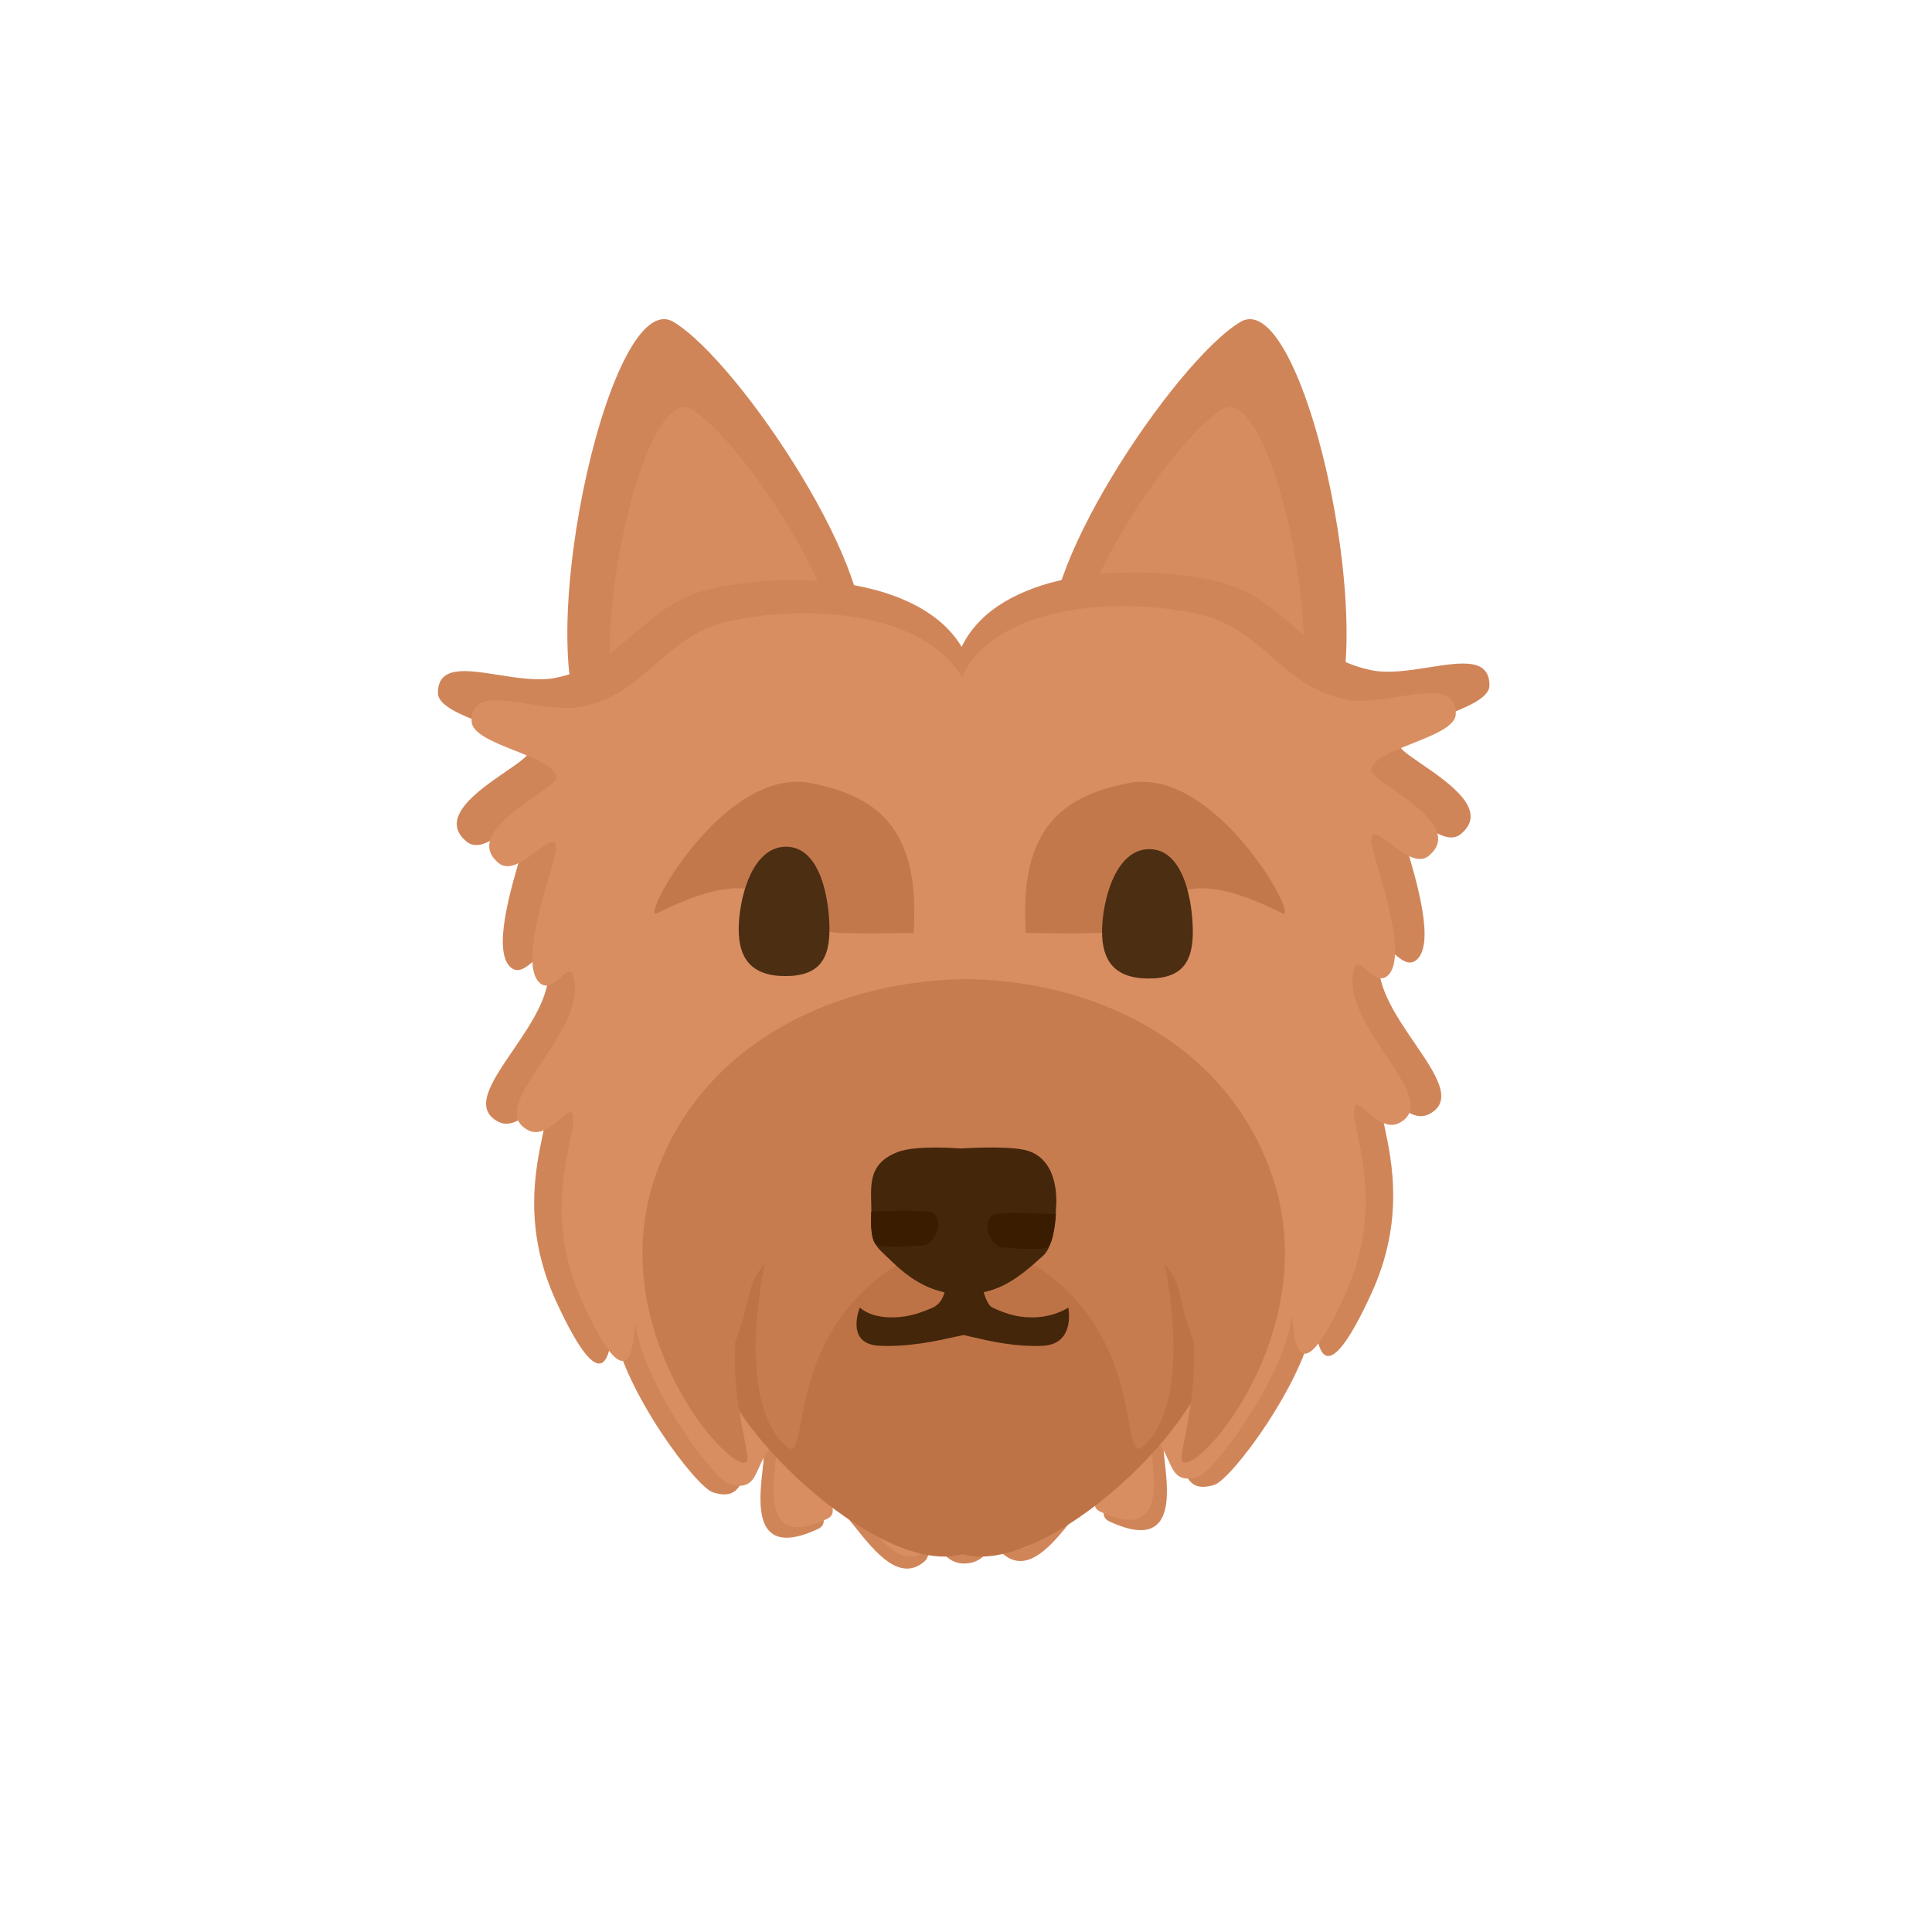 <svg width="300" height="300" viewBox="0 0 300 300" fill="none" xmlns="http://www.w3.org/2000/svg">
<path d="M104.6 49.998C114.873 56.165 137.886 90.8 133.355 101.258L91.926 114.446C81.596 104.729 94.326 43.832 104.6 49.998Z" fill="#D08559"/>
<path d="M107.387 63.548C115.263 68.301 132.889 95.03 129.406 103.112L97.615 113.336C89.699 105.841 99.512 58.795 107.387 63.548Z" fill="#D78C60"/>
<path d="M192.592 49.998C182.319 56.165 159.305 90.8 163.836 101.258L205.265 114.446C215.595 104.729 202.865 43.832 192.592 49.998Z" fill="#D08559"/>
<path d="M189.804 63.548C181.929 68.301 164.302 95.03 167.786 103.112L199.576 113.336C207.492 105.841 197.68 58.795 189.804 63.548Z" fill="#D78C60"/>
<path d="M149.327 100.446C154.874 88.835 174.798 87.214 188.549 90.172C193.952 91.334 197.332 94.231 200.706 97.124C204.109 100.041 207.507 102.953 212.969 104.074C215.612 104.617 218.873 104.102 221.908 103.623C226.903 102.834 231.283 102.143 231.283 106.424C231.283 108.432 227.59 109.872 223.992 111.275C220.574 112.607 217.242 113.906 217.242 115.627C217.242 116.233 218.781 117.289 220.714 118.615C225.028 121.574 231.303 125.879 226.806 129.53C225.022 130.979 222.463 129.066 220.442 127.554C218.625 126.196 217.242 125.161 217.242 127.18C217.242 127.677 217.677 129.129 218.258 131.071C219.967 136.774 222.942 146.706 219.887 149.111C218.739 150.015 217.524 148.984 216.51 148.124C215.546 147.307 214.764 146.644 214.393 147.936C213.114 152.384 216.59 157.473 219.672 161.986C222.967 166.81 225.812 170.977 221.922 173C219.953 174.024 217.964 172.339 216.526 171.119C215.24 170.029 214.393 169.311 214.393 171.238C214.393 172.124 214.66 173.381 214.996 174.964C216.145 180.374 218.102 189.589 212.969 200.805C205.288 217.588 204.485 208.261 204.229 205.285C204.16 204.476 204.131 204.137 204.015 204.917C202.59 214.512 191.262 229.733 188.549 230.569C185.268 231.579 184.526 229.945 183.595 227.895C183.081 226.765 182.511 225.509 181.426 224.498C180.488 223.624 180.646 225.045 180.889 227.234C181.436 232.165 182.417 240.994 172.269 236.247C171.069 235.686 171.331 234.656 171.557 233.767C171.782 232.881 171.971 232.135 170.641 232.135C169.553 232.135 168.111 233.937 166.436 236.031C163.411 239.81 159.625 244.541 155.786 241.338C154.229 240.039 155.266 236.448 156.305 232.851C157.303 229.397 158.523 228.65 157.227 227.211C156.974 226.931 156.111 230.384 155.786 232.215C155.1 236.078 154.832 242.789 149.642 242.789C144.194 242.647 143.912 233.18 143.061 228.386C142.978 227.211 142.109 227.431 141.857 227.712C140.561 229.151 141.98 230.572 142.978 234.026C144.017 237.623 145.055 241.214 143.498 242.513C139.658 245.716 135.872 240.985 132.848 237.205C131.172 235.112 129.73 233.31 128.642 233.31C127.312 233.31 127.502 234.055 127.727 234.942C127.952 235.83 128.214 236.861 127.014 237.422C116.866 242.169 117.847 233.34 118.394 228.408C118.637 226.22 118.795 224.799 117.857 225.673C116.773 226.684 116.202 227.94 115.689 229.07C114.757 231.12 114.015 232.754 110.734 231.743C108.021 230.908 96.693 215.687 95.269 206.092C95.153 205.311 95.124 205.651 95.054 206.46C94.798 209.435 93.996 218.763 86.315 201.98C81.181 190.763 83.138 181.549 84.287 176.139C84.623 174.556 84.89 173.299 84.89 172.413C84.89 170.486 84.044 171.204 82.757 172.294C81.319 173.514 79.331 175.199 77.361 174.175C73.471 172.152 76.316 167.985 79.611 163.161C82.693 158.648 86.169 153.559 84.89 149.111C84.519 147.819 83.737 148.482 82.774 149.299C81.759 150.159 80.544 151.19 79.396 150.286C76.341 147.881 79.316 137.949 81.025 132.245C81.606 130.304 82.041 128.852 82.041 128.355C82.041 126.336 80.658 127.37 78.842 128.729C76.82 130.241 74.262 132.154 72.477 130.705C67.98 127.054 74.255 122.749 78.569 119.79C80.502 118.464 82.041 117.408 82.041 116.802C82.041 115.081 78.709 113.782 75.291 112.449C71.693 111.047 68 109.607 68 107.599C68 103.318 72.381 104.009 77.376 104.798C80.41 105.277 83.671 105.792 86.315 105.249C91.777 104.128 95.174 101.216 98.578 98.298C101.951 95.406 105.331 92.509 110.734 91.347C124.007 88.492 143.032 89.903 149.327 100.446Z" fill="#D08559"/>
<path d="M149.346 105.146C154.538 94.068 173.185 92.521 186.055 95.343C191.112 96.452 194.276 99.216 197.433 101.976C200.619 104.759 203.798 107.538 208.91 108.608C211.385 109.125 214.437 108.634 217.277 108.177C221.952 107.424 226.052 106.765 226.052 110.849C226.052 112.766 222.595 114.139 219.228 115.477C216.029 116.749 212.91 117.988 212.91 119.63C212.91 120.208 214.351 121.216 216.16 122.481C220.197 125.304 226.07 129.411 221.862 132.895C220.191 134.277 217.797 132.452 215.905 131.01C214.205 129.714 212.91 128.727 212.91 130.653C212.91 131.127 213.317 132.512 213.861 134.365C215.46 139.806 218.245 149.283 215.386 151.577C214.311 152.44 213.174 151.456 212.225 150.636C211.323 149.856 210.591 149.223 210.244 150.456C209.047 154.701 212.3 159.556 215.185 163.862C218.268 168.464 220.931 172.44 217.291 174.37C215.447 175.347 213.586 173.739 212.24 172.576C211.036 171.535 210.244 170.85 210.244 172.689C210.244 173.534 210.494 174.734 210.808 176.244C211.883 181.406 213.715 190.197 208.91 200.899C201.722 216.912 200.971 208.012 200.731 205.173C200.666 204.402 200.639 204.078 200.53 204.822C199.197 213.977 188.595 228.499 186.055 229.297C182.985 230.26 182.291 228.702 181.419 226.745C180.938 225.668 180.404 224.469 179.389 223.505C178.511 222.67 178.659 224.026 178.886 226.115C179.399 230.82 180.316 239.243 170.819 234.715C169.696 234.179 169.941 233.196 170.152 232.348C170.363 231.502 170.54 230.791 169.295 230.791C168.277 230.791 166.927 232.51 165.359 234.508C162.528 238.114 158.985 242.628 155.392 239.572C153.934 238.333 154.905 234.906 155.878 231.474C156.812 228.179 157.953 227.466 156.74 226.093C156.504 225.826 155.696 229.12 155.392 230.868C154.75 234.553 154.498 240.956 149.641 240.956C144.542 240.821 144.278 231.788 143.482 227.214C143.404 226.093 142.591 226.303 142.355 226.571C141.142 227.944 142.47 229.299 143.404 232.595C144.377 236.027 145.348 239.453 143.891 240.693C140.297 243.749 136.754 239.235 133.923 235.629C132.355 233.631 131.006 231.912 129.987 231.912C128.742 231.912 128.92 232.623 129.13 233.469C129.342 234.317 129.587 235.3 128.463 235.835C118.966 240.364 119.883 231.941 120.396 227.236C120.623 225.147 120.771 223.791 119.893 224.626C118.878 225.59 118.344 226.789 117.864 227.866C116.992 229.823 116.297 231.381 113.227 230.418C110.687 229.62 100.085 215.098 98.752 205.943C98.643 205.199 98.616 205.523 98.551 206.294C98.311 209.133 97.56 218.033 90.372 202.02C85.567 191.318 87.399 182.527 88.474 177.365C88.789 175.855 89.038 174.655 89.038 173.81C89.038 171.971 88.246 172.656 87.042 173.697C85.696 174.86 83.835 176.468 81.992 175.491C78.351 173.56 81.014 169.585 84.098 164.983C86.982 160.677 90.235 155.821 89.038 151.577C88.691 150.344 87.959 150.977 87.058 151.756C86.108 152.577 84.971 153.561 83.896 152.698C81.037 150.404 83.822 140.927 85.421 135.486C85.965 133.633 86.372 132.248 86.372 131.774C86.372 129.848 85.078 130.835 83.377 132.131C81.485 133.573 79.091 135.398 77.421 134.016C73.212 130.532 79.085 126.425 83.123 123.602C84.932 122.337 86.372 121.329 86.372 120.751C86.372 119.109 83.253 117.869 80.055 116.598C76.687 115.26 73.231 113.887 73.231 111.97C73.231 107.886 77.33 108.545 82.005 109.298C84.845 109.755 87.898 110.246 90.372 109.729C95.484 108.659 98.663 105.88 101.849 103.097C105.007 100.337 108.17 97.573 113.227 96.464C125.649 93.74 143.455 95.087 149.346 105.146Z" fill="#D98E62"/>
<path d="M128.211 184.62C128.211 184.62 110.606 198.422 110.232 206.862C109.67 219.543 134.162 242.642 147.373 241.675C148.129 241.619 148.819 241.511 149.455 241.349C150.092 241.511 150.782 241.619 151.538 241.675C164.749 242.642 189.24 219.543 188.679 206.862C188.305 198.422 170.7 184.62 170.7 184.62C164.137 184.998 160.036 184.469 157.158 184.098C153.438 183.618 151.761 183.401 149.455 185.747C147.15 183.401 145.473 183.618 141.753 184.098C138.875 184.469 134.774 184.998 128.211 184.62Z" fill="#BE7347"/>
<path d="M149.236 152.047C128.417 152.554 108.281 162.834 101.585 183.14C93.874 206.526 112.907 228.488 115.843 227.065C116.278 226.854 115.985 225.374 115.522 223.038C114.837 219.577 113.78 214.236 114.165 208.356C115.277 205.454 115.726 203.533 116.081 202.013C116.597 199.804 116.915 198.443 118.778 196.155C118.778 196.155 113.927 217.507 122.133 224.624C123.437 225.756 123.757 224.059 124.353 220.898C125.765 213.404 128.728 197.679 150.041 191.896C171.015 197.679 173.931 213.404 175.321 220.898C175.907 224.059 176.222 225.756 177.505 224.624C185.581 217.507 180.807 196.155 180.807 196.155C182.64 198.443 182.953 199.804 183.461 202.013C183.811 203.533 184.253 205.454 185.346 208.356C185.726 214.236 184.685 219.577 184.011 223.038C183.556 225.374 183.268 226.854 183.696 227.065C186.584 228.488 205.316 206.526 197.727 183.14C191.14 162.842 171.337 152.563 150.858 152.048V152.027C150.586 152.027 150.313 152.029 150.041 152.032C149.772 152.029 149.504 152.027 149.236 152.027V152.047Z" fill="#C77C50"/>
<path d="M159.283 144.872C159.283 144.872 166.089 145.003 170.447 144.872C181.679 144.536 178.82 131.697 199.1 141.798C202.077 143.281 188.867 118.936 175.284 121.594C165.426 123.523 158.167 128.182 159.283 144.872Z" fill="#C3784C"/>
<path d="M141.869 144.872C141.869 144.872 135.064 145.003 130.706 144.872C119.473 144.536 122.333 131.697 102.052 141.798C99.076 143.281 112.286 118.936 125.868 121.594C135.727 123.523 142.985 128.182 141.869 144.872Z" fill="#C3784C"/>
<path d="M121.967 151.566C116.529 151.566 114.705 148.677 114.705 144.279C114.705 139.881 116.615 131.477 122.053 131.477C127.491 131.477 128.797 139.881 128.797 144.279C128.797 148.677 127.406 151.566 121.967 151.566Z" fill="#4C2E12"/>
<path d="M178.389 151.945C172.951 151.945 171.127 149.056 171.127 144.658C171.127 140.26 173.037 131.855 178.474 131.855C183.913 131.855 185.219 140.26 185.219 144.658C185.219 149.056 183.827 151.945 178.389 151.945Z" fill="#4C2E12"/>
<path d="M139.42 178.878C142.392 177.752 149.179 178.337 149.179 178.337C149.179 178.337 155.964 177.88 159.032 178.545C164.9 179.816 163.973 187.585 163.973 187.585C163.973 187.585 163.953 193.207 161.976 194.99C158.289 198.314 155.28 200.827 150.058 200.97C144.836 201.113 141.281 198.651 138.105 195.523C136.168 193.614 135.09 193.219 135.287 188.881C135.462 185.052 134.123 180.884 139.42 178.878Z" fill="#44260A"/>
<path d="M136.103 193.276C135.003 192.65 135.289 188.136 135.289 188.136C135.289 188.136 143.604 187.784 144.744 188.304C146.277 189.004 145.941 192.091 143.781 193.334C143.781 193.334 137.203 193.901 136.103 193.276Z" fill="#3A1C00"/>
<path d="M162.621 193.697C163.703 193.088 163.961 188.549 163.961 188.549C163.961 188.549 155.415 188.093 154.296 188.596C152.792 189.273 153.065 192.364 155.146 193.639C155.146 193.639 161.539 194.306 162.621 193.697Z" fill="#3A1C00"/>
<path d="M146.702 198V200.524C146.432 201.681 145.8 202.615 144.865 203.034C143.466 203.662 141.962 204.184 140.508 204.406C135.548 205.164 133.514 203.034 133.514 203.034C133.514 203.034 131.146 208.727 136.576 208.972C141.143 209.177 145.463 208.217 148.425 207.558L148.428 207.558C148.852 207.463 149.248 207.375 149.614 207.297C149.959 207.375 150.333 207.463 150.734 207.558C153.532 208.217 157.613 209.177 161.927 208.972C167.055 208.728 165.885 203.034 165.885 203.034C165.885 203.034 162.898 205.164 158.214 204.406C156.84 204.184 155.42 203.661 154.098 203.034C153.488 202.745 153.015 201.592 152.697 200.524V198H146.702Z" fill="#44260A"/>
</svg>
